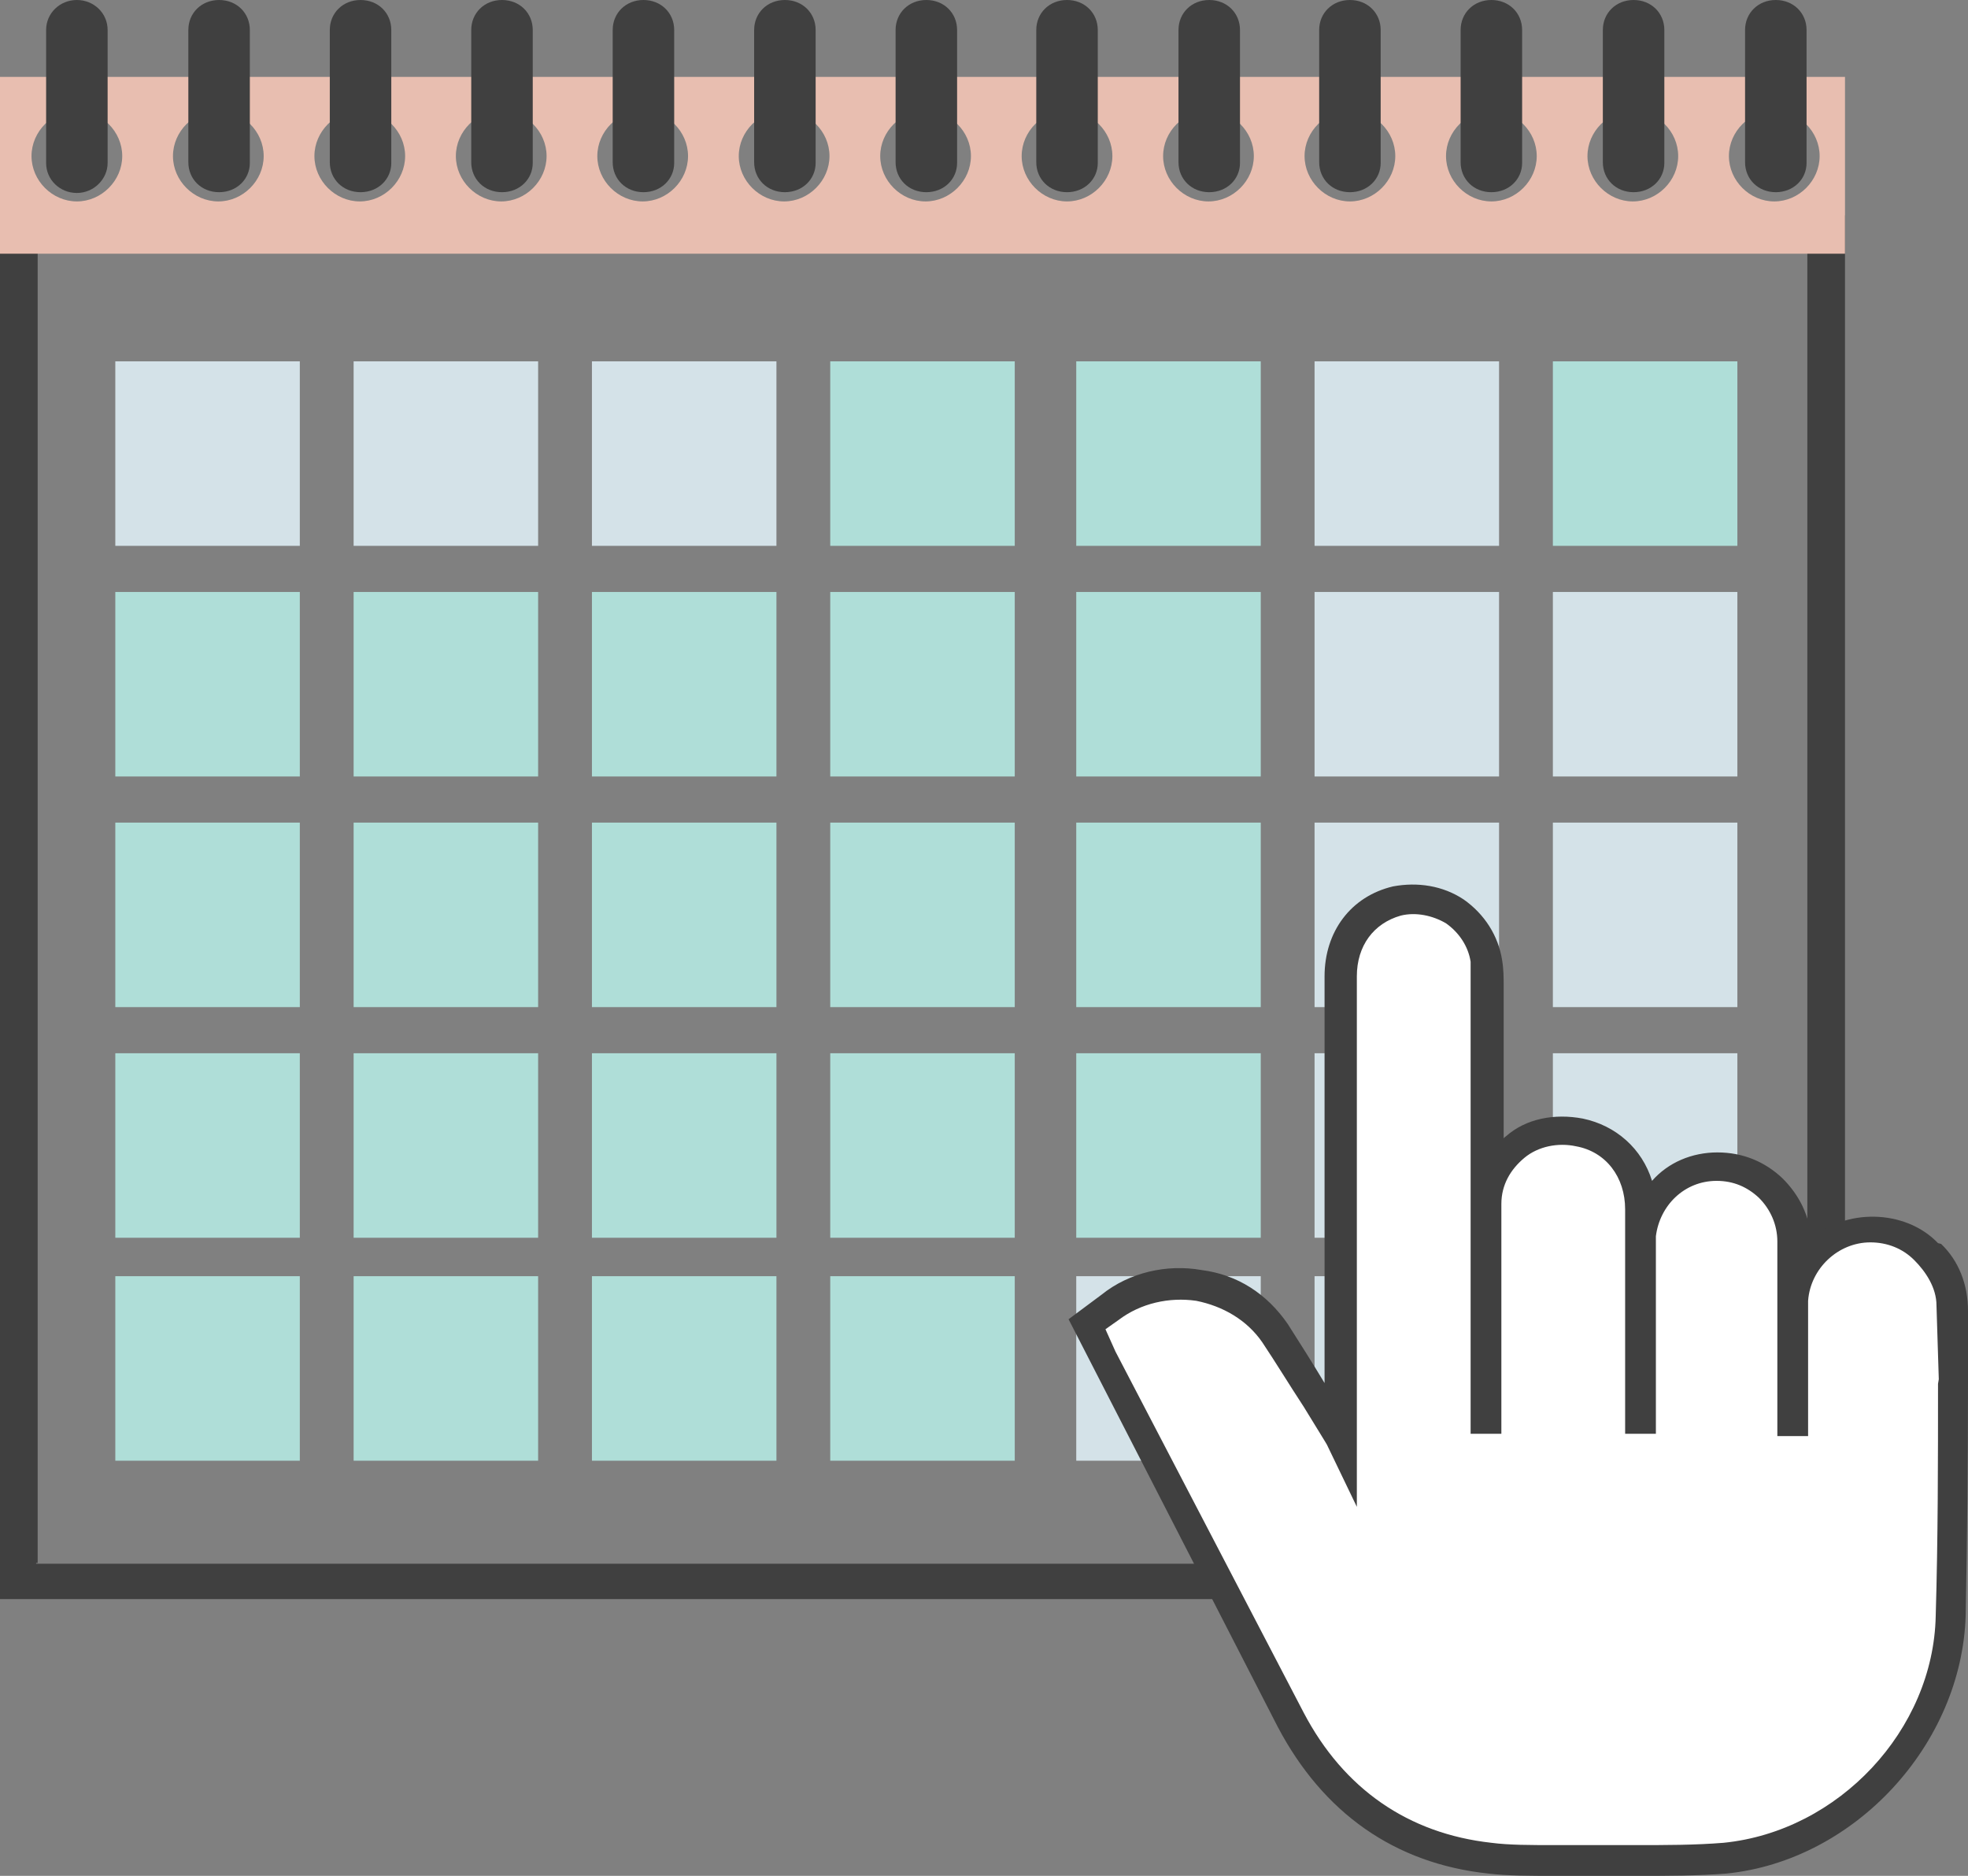 <svg id="eybSwL4oKjJ1" xmlns="http://www.w3.org/2000/svg" xmlns:xlink="http://www.w3.org/1999/xlink" viewBox="0 0 256 244" shape-rendering="geometricPrecision" text-rendering="geometricPrecision">
<rect x="0" y="0" width="256" height="244" fill="#808080" stroke="none"/>
<style><![CDATA[
#eybSwL4oKjJ55_ts {animation: eybSwL4oKjJ55_ts__ts 10500ms linear infinite normal forwards}@keyframes eybSwL4oKjJ55_ts__ts { 0% {transform: translate(183.4px,126px) scale(0,0)} 22.857% {transform: translate(183.4px,126px) scale(0,0);animation-timing-function: cubic-bezier(0.42,0,0.58,1)} 41.81% {transform: translate(183.4px,126px) scale(1,1);animation-timing-function: cubic-bezier(0.42,0,0.58,1)} 41.905% {transform: translate(183.4px,126px) scale(0,0);animation-timing-function: cubic-bezier(0.42,0,0.58,1)} 60.857% {transform: translate(183.4px,126px) scale(1,1);animation-timing-function: cubic-bezier(0.42,0,0.58,1)} 60.952% {transform: translate(183.4px,126px) scale(0,0);animation-timing-function: cubic-bezier(0.42,0,0.58,1)} 79.905% {transform: translate(183.4px,126px) scale(1,1);animation-timing-function: cubic-bezier(0.42,0,0.58,1)} 80% {transform: translate(183.4px,126px) scale(0,0);animation-timing-function: cubic-bezier(0.42,0,0.58,1)} 98.952% {transform: translate(183.4px,126px) scale(1,1);animation-timing-function: cubic-bezier(0.42,0,0.58,1)} 99.048% {transform: translate(183.4px,126px) scale(0,0)} 100% {transform: translate(183.4px,126px) scale(0,0)}} #eybSwL4oKjJ55 {animation: eybSwL4oKjJ55_c_o 10500ms linear infinite normal forwards}@keyframes eybSwL4oKjJ55_c_o { 0% {opacity: 1} 22.857% {opacity: 1} 37.143% {opacity: 1} 41.81% {opacity: 0} 41.905% {opacity: 1} 56.19% {opacity: 1} 60.857% {opacity: 0} 60.952% {opacity: 1} 75.238% {opacity: 1} 79.905% {opacity: 0} 100% {opacity: 0}} #eybSwL4oKjJ56_ts {animation: eybSwL4oKjJ56_ts__ts 10500ms linear infinite normal forwards}@keyframes eybSwL4oKjJ56_ts__ts { 0% {transform: translate(183.7px,126px) scale(0,0)} 23.81% {transform: translate(183.7px,126px) scale(0,0);animation-timing-function: cubic-bezier(0.42,0,0.58,1)} 42.762% {transform: translate(183.7px,126px) scale(1,1);animation-timing-function: cubic-bezier(0.42,0,0.58,1)} 42.857% {transform: translate(183.7px,126px) scale(0,0);animation-timing-function: cubic-bezier(0.42,0,0.58,1)} 61.81% {transform: translate(183.7px,126px) scale(1,1);animation-timing-function: cubic-bezier(0.42,0,0.58,1)} 61.905% {transform: translate(183.7px,126px) scale(0,0);animation-timing-function: cubic-bezier(0.42,0,0.58,1)} 80.857% {transform: translate(183.7px,126px) scale(1,1);animation-timing-function: cubic-bezier(0.42,0,0.58,1)} 80.952% {transform: translate(183.7px,126px) scale(0,0);animation-timing-function: cubic-bezier(0.42,0,0.58,1)} 99.905% {transform: translate(183.7px,126px) scale(1,1);animation-timing-function: cubic-bezier(0.42,0,0.58,1)} 100% {transform: translate(183.7px,126px) scale(0,0)}} #eybSwL4oKjJ56 {animation: eybSwL4oKjJ56_c_o 10500ms linear infinite normal forwards}@keyframes eybSwL4oKjJ56_c_o { 0% {opacity: 1} 23.81% {opacity: 1} 38.095% {opacity: 1} 42.762% {opacity: 0} 42.857% {opacity: 1} 57.143% {opacity: 1} 61.81% {opacity: 0} 61.905% {opacity: 1} 76.19% {opacity: 1} 80.857% {opacity: 0} 100% {opacity: 0}} #eybSwL4oKjJ57_to {animation: eybSwL4oKjJ57_to__to 10500ms linear infinite normal forwards}@keyframes eybSwL4oKjJ57_to__to { 0% {transform: translate(197.5px,165px);animation-timing-function: cubic-bezier(0.42,0,0.58,1)} 4.762% {transform: translate(72.5px,135.942px);animation-timing-function: cubic-bezier(0.42,0,0.58,1)} 9.524% {transform: translate(72.5px,135.942px);animation-timing-function: cubic-bezier(0.42,0,0.58,1)} 14.286% {transform: translate(165.5px,103.471px);animation-timing-function: cubic-bezier(0.42,0,0.58,1)} 19.048% {transform: translate(165.5px,103.471px);animation-timing-function: cubic-bezier(0.42,0,0.58,1)} 23.81% {transform: translate(197.5px,165px)} 100% {transform: translate(197.5px,165px)}}
]]></style>
<g><path d="M240,208h-240L0,28h240v180ZM4.7,203.4h230.4v-170.8h-230.2v170.7h-.2v.1Z" fill="#404040"/><g><rect width="24" height="24" rx="0" ry="0" transform="translate(15 47)" fill="#d4e2e8"/><rect width="24" height="24" rx="0" ry="0" transform="translate(46 47)" fill="#d4e2e8"/><rect width="24" height="24" rx="0" ry="0" transform="translate(77 47)" fill="#d4e2e8"/><rect width="24" height="24" rx="0" ry="0" transform="translate(108 47)" fill="#afded8"/><rect width="24" height="24" rx="0" ry="0" transform="translate(140 47)" fill="#afded8"/><rect width="24" height="24" rx="0" ry="0" transform="translate(171 47)" fill="#d4e2e8"/><rect width="24" height="24" rx="0" ry="0" transform="translate(202 47)" fill="#afded8"/><rect width="24" height="24" rx="0" ry="0" transform="translate(15 77)" fill="#afded8"/><rect width="24" height="24" rx="0" ry="0" transform="translate(46 77)" fill="#afded8"/><rect width="24" height="24" rx="0" ry="0" transform="translate(77 77)" fill="#afded8"/><rect width="24" height="24" rx="0" ry="0" transform="translate(108 77)" fill="#afded8"/><rect width="24" height="24" rx="0" ry="0" transform="translate(140 77)" fill="#afded8"/><rect width="24" height="24" rx="0" ry="0" transform="translate(171 77)" fill="#d4e2e8"/><rect width="24" height="24" rx="0" ry="0" transform="translate(202 77)" fill="#d4e2e8"/><rect width="24" height="24" rx="0" ry="0" transform="translate(15 107)" fill="#afded8"/><rect width="24" height="24" rx="0" ry="0" transform="translate(46 107)" fill="#afded8"/><rect width="24" height="24" rx="0" ry="0" transform="translate(77 107)" fill="#afded8"/><rect width="24" height="24" rx="0" ry="0" transform="translate(108 107)" fill="#afded8"/><rect width="24" height="24" rx="0" ry="0" transform="translate(140 107)" fill="#afded8"/><rect width="24" height="24" rx="0" ry="0" transform="translate(171 107)" fill="#d4e2e8"/><rect width="24" height="24" rx="0" ry="0" transform="translate(202 107)" fill="#d4e2e8"/><rect width="24" height="24" rx="0" ry="0" transform="translate(15 137)" fill="#afded8"/><rect width="24" height="24" rx="0" ry="0" transform="translate(46 137)" fill="#afded8"/><rect width="24" height="24" rx="0" ry="0" transform="translate(77 137)" fill="#afded8"/><rect width="24" height="24" rx="0" ry="0" transform="translate(108 137)" fill="#afded8"/><rect width="24" height="24" rx="0" ry="0" transform="translate(140 137)" fill="#afded8"/><rect width="24" height="24" rx="0" ry="0" transform="translate(171 137)" fill="#d4e2e8"/><rect width="24" height="24" rx="0" ry="0" transform="translate(202 137)" fill="#d4e2e8"/><rect width="24" height="24" rx="0" ry="0" transform="translate(15 166)" fill="#afded8"/><rect width="24" height="24" rx="0" ry="0" transform="translate(46 166)" fill="#afded8"/><rect width="24" height="24" rx="0" ry="0" transform="translate(77 166)" fill="#afded8"/><rect width="24" height="24" rx="0" ry="0" transform="translate(108 166)" fill="#afded8"/><rect width="24" height="24" rx="0" ry="0" transform="translate(140 166)" fill="#d4e2e8"/><rect width="24" height="24" rx="0" ry="0" transform="translate(171 166)" fill="#d4e2e8"/><rect width="24" height="24" rx="0" ry="0" transform="translate(202 166)" fill="#d4e2e8"/></g><path d="M0,10v23h240v-23L0,10ZM10,26.2c-3.2,0-5.9-2.7-5.9-5.9s2.7-5.9,5.9-5.9s5.9,2.7,5.9,5.9-2.7,5.9-5.9,5.9Zm18.4,0c-3.2,0-5.9-2.7-5.9-5.9s2.7-5.9,5.9-5.9s5.9,2.7,5.9,5.9-2.7,5.9-5.9,5.9Zm18.4,0c-3.2,0-5.9-2.7-5.9-5.9s2.7-5.9,5.9-5.9s5.9,2.7,5.9,5.9-2.7,5.9-5.9,5.9Zm18.4,0c-3.2,0-5.9-2.7-5.9-5.9s2.7-5.9,5.9-5.9s5.9,2.7,5.9,5.9-2.7,5.9-5.9,5.9Zm18.4,0c-3.2,0-5.9-2.7-5.9-5.9s2.7-5.9,5.9-5.9s5.9,2.7,5.9,5.9-2.7,5.9-5.9,5.9Zm18.4,0c-3.2,0-5.9-2.7-5.9-5.9s2.7-5.9,5.9-5.9s5.9,2.7,5.9,5.9-2.7,5.9-5.9,5.9Zm18.4,0c-3.2,0-5.9-2.7-5.9-5.9s2.7-5.9,5.9-5.9s5.9,2.7,5.9,5.9-2.7,5.9-5.9,5.9Zm18.4,0c-3.2,0-5.9-2.7-5.9-5.9s2.7-5.9,5.9-5.9s5.9,2.7,5.9,5.9-2.7,5.9-5.9,5.9Zm18.4,0c-3.2,0-5.9-2.7-5.9-5.9s2.7-5.9,5.9-5.9s5.9,2.7,5.9,5.9-2.7,5.9-5.9,5.9Zm18.4,0c-3.2,0-5.9-2.7-5.9-5.9s2.7-5.9,5.9-5.9s5.9,2.7,5.9,5.9-2.7,5.9-5.9,5.9Zm18.4,0c-3.2,0-5.9-2.7-5.9-5.9s2.7-5.9,5.9-5.9s5.9,2.7,5.9,5.9-2.7,5.9-5.9,5.9Zm18.4,0c-3.2,0-5.9-2.7-5.9-5.9s2.7-5.9,5.9-5.9s5.9,2.7,5.9,5.9-2.7,5.9-5.9,5.9Zm18.4,0c-3.2,0-5.9-2.7-5.9-5.9s2.7-5.9,5.9-5.9s5.9,2.7,5.9,5.9-2.7,5.9-5.9,5.9Z" fill="#e8beb0"/><g><path d="M10,0v0c2.2,0,4,1.7,4,3.9v17.3c0,2.1-1.8,3.9-4,3.9v0c-2.2,0-4-1.7-4-3.9L6,3.9C6,1.7,7.8,0,10,0Z" fill="#404040"/><path d="M28.5,25v0c-2.3,0-4-1.7-4-3.9v-17.2c0-2.2,1.7-3.9,4-3.9v0c2.3,0,4,1.7,4,3.9v17.3c0,2.1-1.7,3.8-4,3.8Z" fill="#404040"/><path d="M46.9,25v0c-2.3,0-4-1.7-4-3.9v-17.2c0-2.2,1.7-3.9,4-3.9v0c2.3,0,4,1.7,4,3.9v17.3c0,2.1-1.7,3.8-4,3.8Z" fill="#404040"/><path d="M65.3,25v0c-2.3,0-4-1.7-4-3.9v-17.2c0-2.2,1.7-3.9,4-3.9v0c2.3,0,4,1.7,4,3.9v17.3c0,2.1-1.7,3.8-4,3.8Z" fill="#404040"/><path d="M83.7,25v0c-2.3,0-4-1.7-4-3.9v-17.2c0-2.2,1.7-3.9,4-3.9v0c2.3,0,4,1.7,4,3.9v17.3c0,2.1-1.7,3.8-4,3.8Z" fill="#404040"/><path d="M102.1,25v0c-2.3,0-4-1.7-4-3.9v-17.2c0-2.2,1.7-3.9,4-3.9v0c2.3,0,4,1.7,4,3.9v17.3c0,2.1-1.7,3.8-4,3.8Z" fill="#404040"/><path d="M120.5,25v0c-2.3,0-4-1.7-4-3.9v-17.2c0-2.2,1.7-3.9,4-3.9v0c2.3,0,4,1.7,4,3.9v17.3c0,2.1-1.7,3.8-4,3.8Z" fill="#404040"/><path d="M138.8,25v0c-2.3,0-4-1.7-4-3.9v-17.2c0-2.2,1.7-3.9,4-3.9v0c2.3,0,4,1.7,4,3.9v17.3c0,2.1-1.7,3.8-4,3.8Z" fill="#404040"/><path d="M157.3,25v0c-2.3,0-4-1.7-4-3.9v-17.2c0-2.2,1.7-3.9,4-3.9v0c2.3,0,4,1.7,4,3.9v17.3c0,2.1-1.7,3.8-4,3.8Z" fill="#404040"/><path d="M175.6,25v0c-2.3,0-4-1.7-4-3.9v-17.2c0-2.2,1.7-3.9,4-3.9v0c2.3,0,4,1.7,4,3.9v17.3c0,2.1-1.7,3.8-4,3.8Z" fill="#404040"/><path d="M194,25v0c-2.3,0-4-1.7-4-3.9v-17.2c0-2.2,1.7-3.9,4-3.9v0c2.3,0,4,1.7,4,3.9v17.3c0,2.1-1.7,3.8-4,3.8Z" fill="#404040"/><path d="M212.5,25v0c-2.3,0-4-1.7-4-3.9v-17.2c0-2.2,1.7-3.9,4-3.9v0c2.3,0,4,1.7,4,3.9v17.3c0,2.1-1.7,3.8-4,3.8Z" fill="#404040"/><path d="M231,25v0c-2.3,0-4-1.7-4-3.9v-17.2c0-2.2,1.7-3.9,4-3.9v0c2.3,0,4,1.7,4,3.9v17.3c0,2.1-1.7,3.8-4,3.8Z" fill="#404040"/></g></g><g id="eybSwL4oKjJ55_ts" transform="translate(183.4,126) scale(0,0)"><path id="eybSwL4oKjJ55" d="M220,126c-1.2,0-2-.8-2-2c0-18.7-15.4-34-34.5-34s-34.5,15.2-34.5,34c0,1.2-.8,2-2,2s-2-.8-2-2c0-21,17.2-38,38.5-38s38.5,17,38.5,38c0,1.2-.8,2-2,2Z" transform="translate(-183,-126)" fill="#404040"/></g><g id="eybSwL4oKjJ56_ts" transform="translate(183.7,126) scale(0,0)"><path id="eybSwL4oKjJ56" d="M207.8,126c-1.2,0-2-.8-2-2c0-12.1-9.9-22-22-22s-21.8,9.9-21.8,22c0,1.2-.8,2-2,2s-2-.8-2-2c0-14.3,11.6-26,26-26s26,11.7,26,26c0,1.2-.8,2-2,2h-.2Z" transform="translate(-184,-126)" fill="#404040"/></g><g id="eybSwL4oKjJ57_to" transform="translate(197.5,165)"><g transform="translate(-197.5,-165)"><path d="M141,172.2l1.7,3.4c0,0,0,.2,0,.3c0,.3.3.5.3.8l6.5,12.6c5.9,11.3,11.9,23,18,34.5c5.5,10.6,14.4,16.8,25.9,18c2.9.3,5.9.3,8.7.3c1.3,0,2.7,0,4,0c1.2,0,2.5,0,3.9,0c.8,0,1.7,0,2.7,0c3.7,0,7.7,0,11.6-.3c15.8-1.5,29-15.8,29.4-31.6.2-10.1.3-20.5.3-30.4c0-3,0-6.2,0-9.2c0-2.9-1-5.4-3-7.4-1.8-1.8-4.4-3-7.1-3v0c-5.4,0-9.6,4-10.1,9.4c0-2.5,0-5,0-7.6c0-2.7-1.2-5.2-3-7.2-1.8-1.8-4.4-2.9-7.1-2.9v0c-5.2,0-9.6,4.2-9.9,9.4c0-1.2,0-2.4,0-3.5c0-5.2-3.2-9.4-8.1-10.3-3-.7-6,0-8.4,2-2.2,1.8-3.5,4.5-3.7,7.6v-2.9c0-8.7,0-17.5,0-26.1c0-.8,0-1.8,0-2.9-.3-2.7-1.8-5-4-6.6-2.2-1.5-5-2-7.6-1.3-4.5,1.2-7.4,4.9-7.4,9.9c0,10.8,0,21.3,0,32.1c0,8.9,0,17.8,0,26.7c0,0,0,.2,0,.3c0,.3,0,.7,0,.8v0v0c-.2-.2-.3-.5-.5-.8c0-.2-.2-.3-.3-.5-.8-1.2-1.5-2.5-2.4-3.7-1.7-2.9-3.5-5.7-5.5-8.6-2.4-3.4-5.9-5.5-9.9-6.2s-8.2.3-11.6,2.9l-3,2.2-.4-.2Z" fill="#fff"/><path d="M252.1,161.7c-4.3-4.5-12.2-4.5-16.5-.5-.2-3-1.5-5.7-3.7-7.9-2.3-2.2-5.2-3.4-8.5-3.4s-6.4,1.3-8.5,3.7c-1.3-4.2-4.7-7.2-9-8.1-3.7-.7-7.4,0-10,2.3c0,0-.3.2-.3.3v-20c0-.8,0-2-.2-3.2-.5-3.2-2.3-6-5-7.9-2.7-1.8-6-2.3-9.2-1.7-5.5,1.3-8.9,5.9-8.9,11.7v52.9c-1.5-2.5-3.2-5.2-4.8-7.7-2.7-3.9-6.5-6.4-11.2-7-4.5-.8-9.4.3-13,3.2l-4.3,3.2l27.2,53c5.9,11.2,15.2,17.8,27.4,19.1c2.5.3,5.3.3,8.9.3h10.7c3.7,0,7.5,0,11.4-.3c16.7-1.7,30.6-16.8,31.1-33.6.2-10.1.3-20.3.3-30.4v-9.2c0-3.4-1.2-6.5-3.5-8.7l-.4-.1Zm0,18.3c0,9.9,0,20.1-.3,30.2-.3,14.8-12.6,28-27.6,29.5-3.7.3-7.4.3-11.4.3h-10.4c-3.4,0-6.1,0-8.4-.3-10.8-1.2-19.2-7-24.4-16.9l-24.5-47-1.3-2.9l1.7-1.2c2.9-2.2,6.6-3,10.1-2.5c3.5.7,6.6,2.5,8.6,5.4c1.8,2.7,3.5,5.5,5.4,8.4l2.7,4.4v0l.3.5l3.9,8.1v-8.7c0,0,0-.3,0-1.5v-58.8c0-4,2.2-6.9,5.7-7.9c2-.5,4.2,0,5.9,1c1.7,1.2,2.9,3,3.2,5c0,1,0,1.8,0,2.5v22.8v0v36.1h4v-29.9v0c0-2.5,1.2-4.5,3-6s4.4-2,6.7-1.5c3.9.7,6.4,4,6.4,8.2v3.5v0v25.7h4v-25.7c.5-4,3.7-7.2,7.9-7.2c2.2,0,4,.8,5.5,2.2c1.5,1.5,2.4,3.5,2.4,5.7c0,1.3,0,2.7,0,4v0v21.3h4v-17.6v0c.3-4.2,3.9-7.6,8.1-7.6c2.2,0,4.2.8,5.7,2.3s2.9,3.6,2.9,5.9l.3,9.6-.1.6v0Z" fill="#404040"/></g></g></svg>
